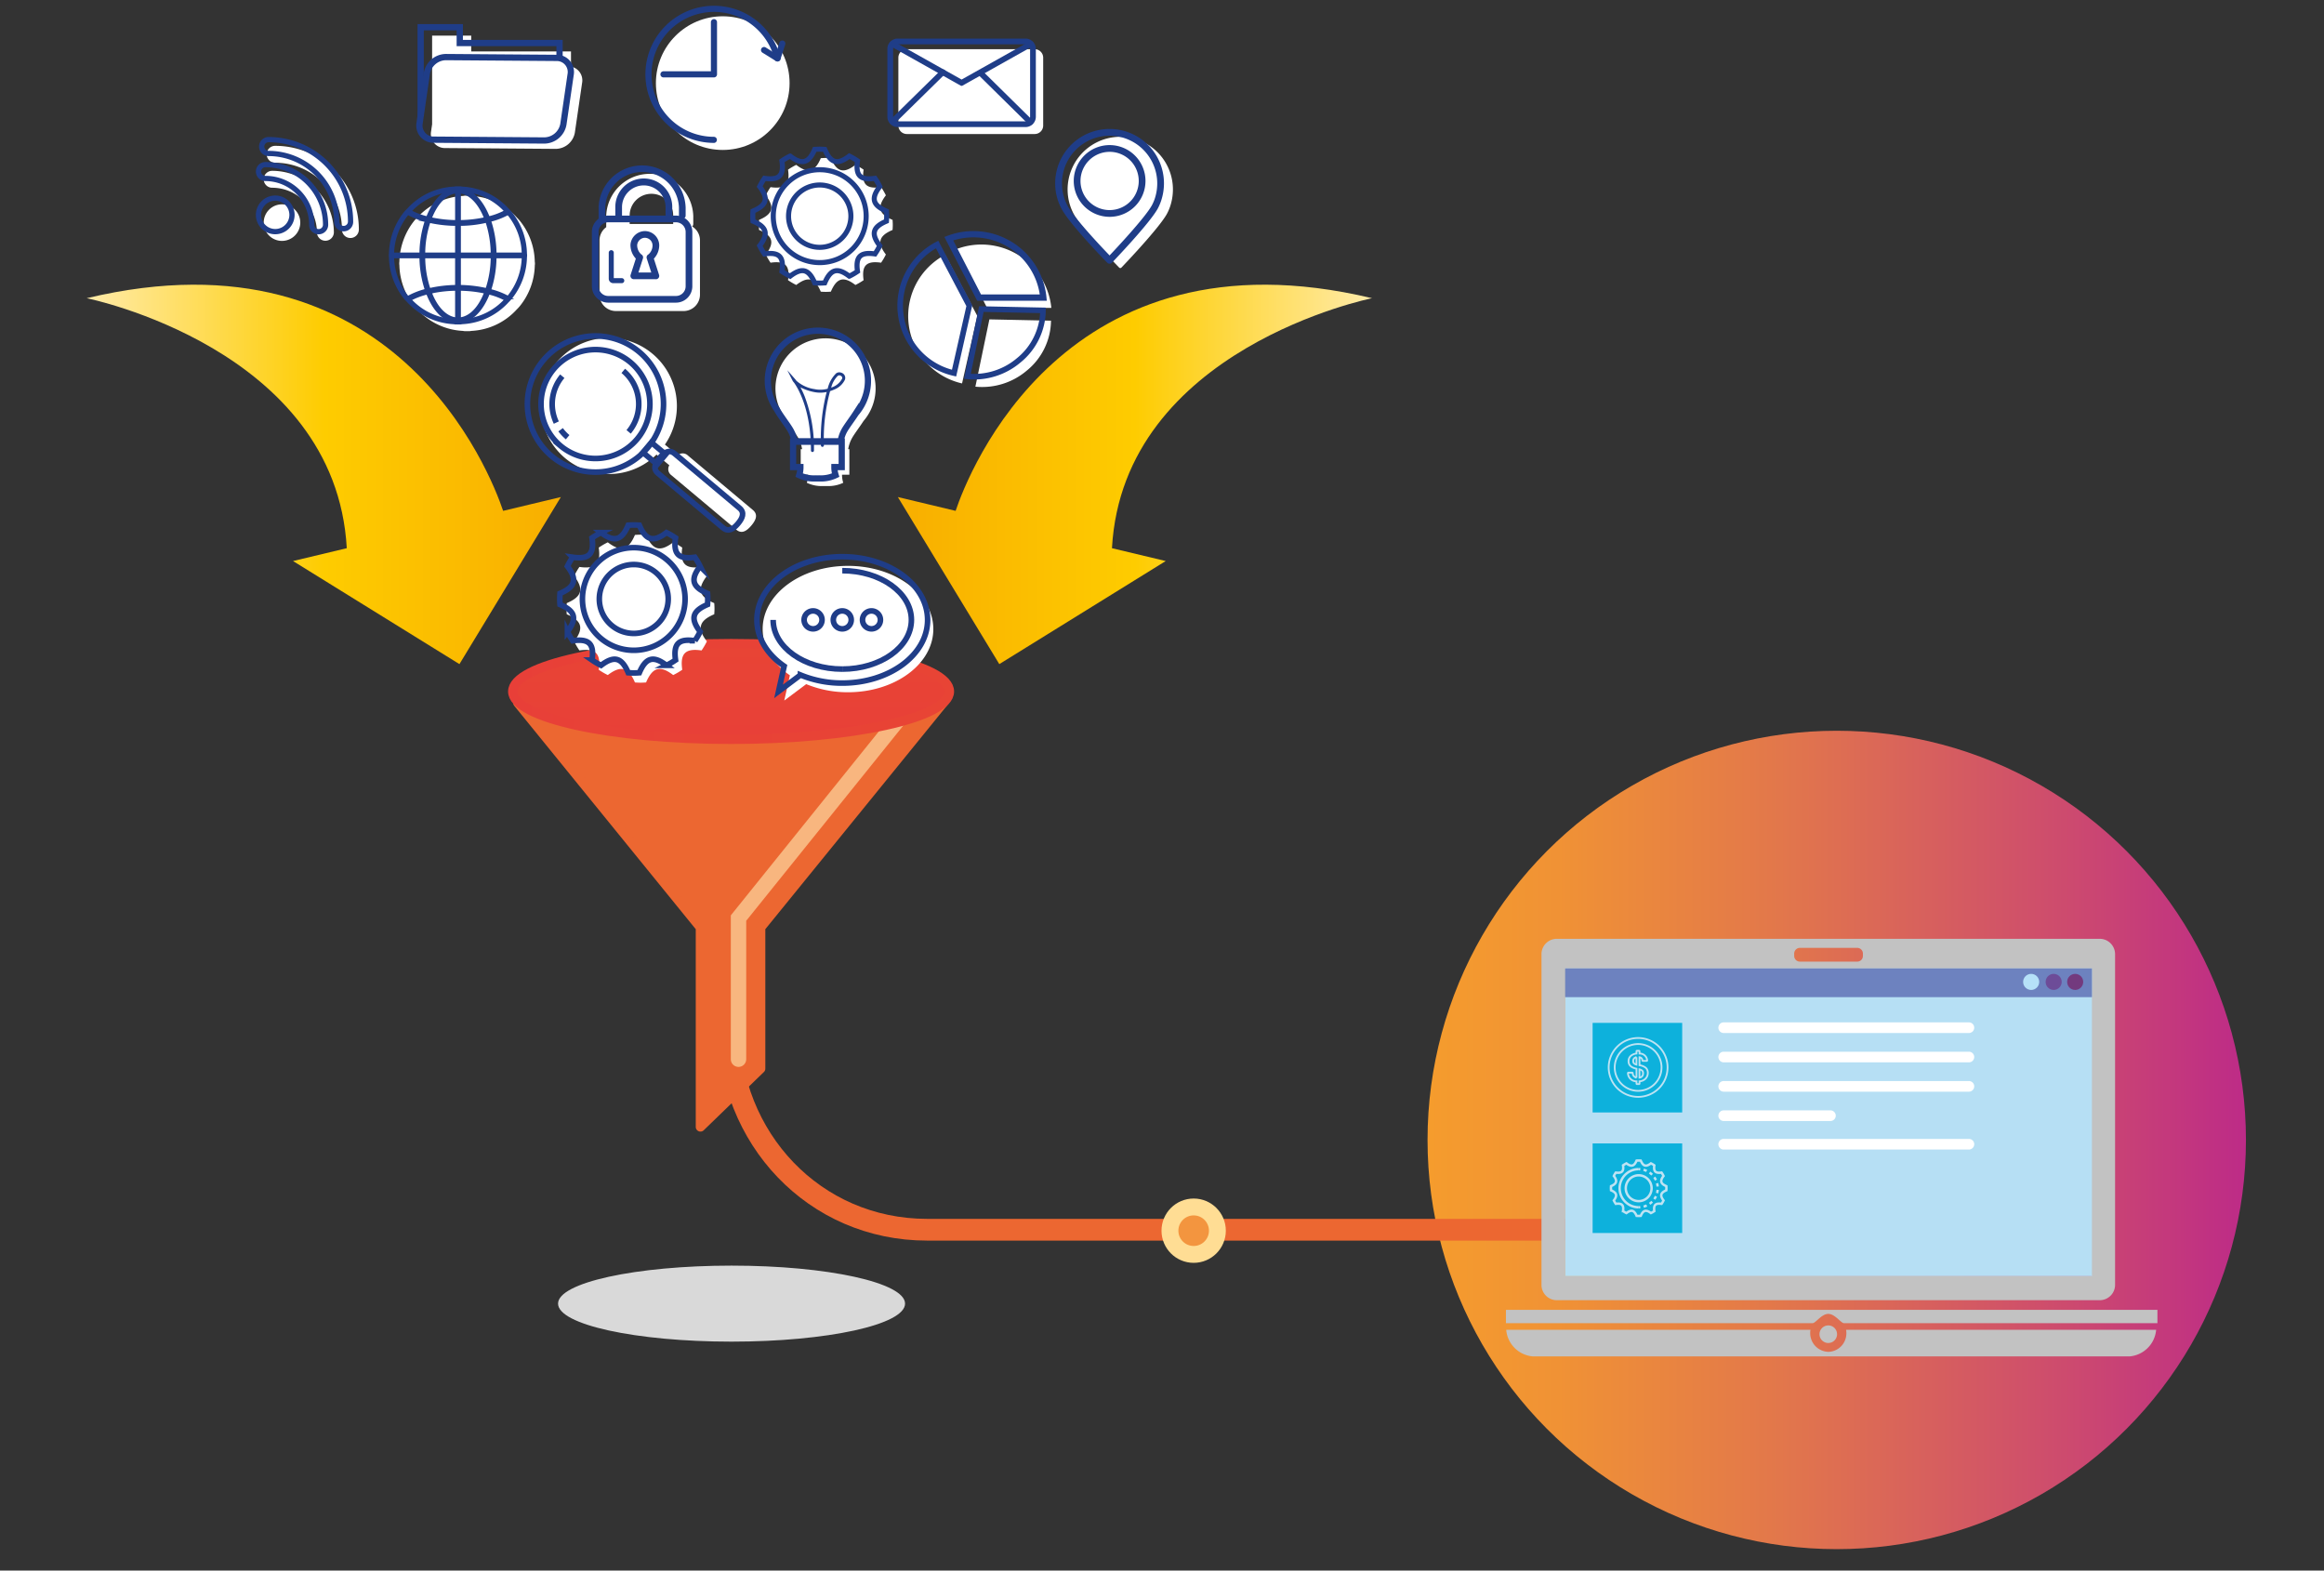 <svg id="Layer_1" data-name="Layer 1" xmlns="http://www.w3.org/2000/svg" xmlns:xlink="http://www.w3.org/1999/xlink" viewBox="0 0 401 271"><rect x="0" y="0" width="401" height="271" fill="#333333" stroke="none"/><defs><linearGradient id="linear-gradient" x1="246.318" y1="196.698" x2="387.532" y2="196.698" gradientUnits="userSpaceOnUse"><stop offset="0" stop-color="#f59c2d"/><stop offset="0.159" stop-color="#f09235"/><stop offset="0.43" stop-color="#e2774b"/><stop offset="0.778" stop-color="#cd4b6e"/><stop offset="1" stop-color="#bd2b87"/></linearGradient><linearGradient id="Degradado_sin_nombre_18" x1="126.147" y1="127.564" x2="126.147" y2="111.061" gradientUnits="userSpaceOnUse"><stop offset="0.004" stop-color="#e83f38"/><stop offset="0.197" stop-color="#e84137"/><stop offset="0.988" stop-color="#e84435"/></linearGradient><linearGradient id="Degradado_sin_nombre_18-2" x1="87.668" y1="119.313" x2="164.626" y2="119.313" xlink:href="#Degradado_sin_nombre_18"/><linearGradient id="Dorado" x1="14.959" y1="81.859" x2="96.78" y2="81.859" gradientUnits="userSpaceOnUse"><stop offset="0" stop-color="#ffeba9"/><stop offset="0.5" stop-color="#fecc00"/><stop offset="1" stop-color="#f8ae00"/></linearGradient><linearGradient id="Dorado-2" x1="-1139.091" y1="81.859" x2="-1057.27" y2="81.859" gradientTransform="matrix(-1, 0, 0, 1, -902.348, 0)" xlink:href="#Dorado"/></defs><title>Orbit SVG</title><circle cx="316.925" cy="196.698" r="70.607" fill="url(#linear-gradient)"/><ellipse cx="126.228" cy="224.941" rx="29.938" ry="6.558" fill="#d9d9d9"/><path d="M125.741,176.925c0,19.476,14.761,35.265,34.237,35.265H291.4" fill="none" stroke="#ec6731" stroke-miterlimit="10" stroke-width="3.752"/><circle cx="205.964" cy="212.355" r="5.549" fill="#ffdd94"/><circle cx="205.964" cy="212.355" r="2.638" fill="#f3953f"/><path d="M158.628,121.283a1.314,1.314,0,0,1-.288.832l-29.586,36.766V182.8a1.329,1.329,0,0,1-2.657,0V157.945l29.5-36.662H89.368l31.494,38.761v34.4l10.381-10.052V160.044l31.493-38.761Z" fill="#ec6731" stroke="#ec6731" stroke-linecap="round" stroke-linejoin="round" stroke-width="1.621"/><path d="M126.1,157.945V182.8a1.329,1.329,0,0,0,2.657,0v-23.92l29.586-36.766a1.314,1.314,0,0,0,.288-.832H155.6Z" fill="#f8b67f"/><ellipse cx="126.147" cy="119.313" rx="37.669" ry="8.251" stroke-miterlimit="10" stroke-width="1.621" fill="url(#Degradado_sin_nombre_18)" stroke="url(#Degradado_sin_nombre_18-2)"/><path d="M360.856,220.2H270.077V167.192h90.779V220.2ZM321.44,164.946a.976.976,0,0,1-.973.981h-9.9a.987.987,0,0,1-.985-.981v-.408a.987.987,0,0,1,.985-.982h9.9a.975.975,0,0,1,.973.982v.408Zm43.51,56.787V164.6a2.65,2.65,0,0,0-2.7-2.608h-93.6a2.644,2.644,0,0,0-2.672,2.608v57.136a2.643,2.643,0,0,0,2.672,2.613h93.6A2.649,2.649,0,0,0,364.95,221.733Zm-49.484,6.97a1.515,1.515,0,1,0,1.513,1.513A1.512,1.512,0,0,0,315.466,228.7Zm-55.62-2.685v2.295h52.913c.529,0,1.536-1.6,2.707-1.6s2.179,1.6,2.708,1.6h54.085v-2.295Zm58.694,3.442a3.444,3.444,0,0,1,.047.6,3.189,3.189,0,0,1-3.121,3.2,3.225,3.225,0,0,1-3.121-3.236,2.84,2.84,0,0,1,.048-.562h-52.5a5.027,5.027,0,0,0,4.634,4.588H367.4a5.028,5.028,0,0,0,4.637-4.588Z" fill="#c2c2c2" fill-rule="evenodd"/><rect x="270.061" y="167.099" width="90.893" height="53.1" fill="#b6dff4"/><rect x="274.801" y="176.497" width="15.457" height="15.456" fill="#0db1dc"/><rect x="274.801" y="197.298" width="15.457" height="15.456" fill="#0db1dc"/><path d="M287.518,205.386c.008-.119.015-.238.015-.359s-.007-.241-.015-.359c-.988-.421-1.124-.91-.478-1.755a4.784,4.784,0,0,0-.342-.585c-1.052.151-1.4-.2-1.249-1.25a4.873,4.873,0,0,0-.586-.342c-.845.646-1.334.51-1.754-.477-.119-.009-.239-.015-.359-.015s-.241.006-.36.014c-.42.988-.91,1.124-1.755.478a4.86,4.86,0,0,0-.585.342c.151,1.052-.2,1.4-1.249,1.25a4.659,4.659,0,0,0-.342.585c.646.845.51,1.334-.478,1.755-.009.118-.015.238-.015.359s.006.24.015.359c.988.42,1.124.91.478,1.755a4.731,4.731,0,0,0,.342.585c1.052-.152,1.4.2,1.249,1.249a4.609,4.609,0,0,0,.585.342c.845-.646,1.335-.51,1.755.478.119.009.238.015.36.015s.24-.006.359-.015c.42-.988.909-1.124,1.754-.477a4.75,4.75,0,0,0,.586-.343c-.152-1.051.2-1.4,1.249-1.249a4.86,4.86,0,0,0,.342-.585C286.394,206.3,286.53,205.806,287.518,205.386Z" fill="none" stroke="#bee3f3" stroke-miterlimit="10" stroke-width="0.416"/><path d="M284.976,205.027a2.227,2.227,0,1,1-2.226-2.227A2.227,2.227,0,0,1,284.976,205.027Z" fill="none" stroke="#bee3f3" stroke-miterlimit="10" stroke-width="0.416"/><path d="M282.749,208.314a3.287,3.287,0,0,1,0-6.574" fill="none" stroke="#bee3f3" stroke-miterlimit="10" stroke-width="0.416"/><path d="M282.749,201.74c.094,0,.186,0,.277.011" fill="none" stroke="#bee3f3" stroke-miterlimit="10" stroke-width="0.416"/><path d="M283.592,201.849a3.288,3.288,0,0,1-.279,6.417" fill="none" stroke="#bee3f3" stroke-miterlimit="10" stroke-width="0.416" stroke-dasharray="0.574 0.574"/><path d="M283.026,208.3c-.091.007-.183.011-.277.011" fill="none" stroke="#bee3f3" stroke-miterlimit="10" stroke-width="0.416"/><path d="M340.648,177.328a.918.918,0,0,1-.918.919H297.42a.918.918,0,0,1-.918-.919h0a.918.918,0,0,1,.918-.918h42.31a.918.918,0,0,1,.918.918Z" fill="#fff"/><path d="M340.648,182.389a.918.918,0,0,1-.918.919H297.42a.918.918,0,0,1-.918-.919h0a.918.918,0,0,1,.918-.918h42.31a.918.918,0,0,1,.918.918Z" fill="#fff"/><path d="M340.648,187.451a.918.918,0,0,1-.918.918H297.42a.918.918,0,0,1-.918-.918h0a.919.919,0,0,1,.918-.919h42.31a.919.919,0,0,1,.918.919Z" fill="#fff"/><path d="M316.757,192.512a.919.919,0,0,1-.918.919H297.42a.919.919,0,0,1-.918-.919h0a.918.918,0,0,1,.918-.918h18.419a.918.918,0,0,1,.918.918Z" fill="#fff"/><path d="M340.648,197.435a.919.919,0,0,1-.918.919H297.42a.919.919,0,0,1-.918-.919h0a.918.918,0,0,1,.918-.918h42.31a.918.918,0,0,1,.918.918Z" fill="#fff"/><path d="M282.654,189.265a5.079,5.079,0,1,0-5.079-5.079A5.084,5.084,0,0,0,282.654,189.265Zm0-9.118a4.039,4.039,0,1,1-4.038,4.039A4.044,4.044,0,0,1,282.654,180.147Z" fill="none" stroke="#bee3f3" stroke-miterlimit="10" stroke-width="0.306"/><path d="M284,184.271a2.2,2.2,0,0,0-1.11-.466v-1.378a.566.566,0,0,1,.5.558.081.081,0,0,0,.081.074h.663a.081.081,0,0,0,.081-.09,1.278,1.278,0,0,0-1.32-1.178v-.4a.082.082,0,0,0-.082-.081h-.36a.081.081,0,0,0-.081.081v.4a1.713,1.713,0,0,0-.977.4,1.205,1.205,0,0,0-.394.931c0,.666.461,1.095,1.371,1.281v1.544a.8.8,0,0,1-.655-.79.084.084,0,0,0-.082-.074h-.659a.079.079,0,0,0-.06.026.084.084,0,0,0-.021.062,1.465,1.465,0,0,0,1.477,1.414v.393a.081.081,0,0,0,.081.081h.36a.082.082,0,0,0,.082-.081v-.4a1.565,1.565,0,0,0,1.03-.447,1.392,1.392,0,0,0,.4-.992A1.177,1.177,0,0,0,284,184.271Zm-.5.907a.688.688,0,0,1-.615.772v-1.439a1.087,1.087,0,0,1,.478.233A.6.6,0,0,1,283.508,185.178Zm-1.138-2.755V183.7a1.074,1.074,0,0,1-.385-.19.511.511,0,0,1-.169-.432A.62.62,0,0,1,282.37,182.423Z" fill="none" stroke="#bee3f3" stroke-miterlimit="10" stroke-width="0.306"/><rect x="270.061" y="167.099" width="90.898" height="4.96" fill="#6d82bf"/><circle cx="350.472" cy="169.428" r="1.387" fill="#b6e1f8"/><circle cx="354.355" cy="169.428" r="1.387" fill="#6d4c98"/><circle cx="358.067" cy="169.428" r="1.387" fill="#733a7e"/><circle cx="124.707" cy="14.342" r="11.532" fill="#fff"/><path d="M98.194,11.453l.329-.141V8.873H81.309V6.148H74.561v15.3l-.185,1.263a2.432,2.432,0,0,0,2.486,2.836l19.019.141A3.388,3.388,0,0,0,99.187,22.9l1.257-8.621A2.416,2.416,0,0,0,98.194,11.453Z" fill="#fff"/><path d="M47.513,28.081A11.5,11.5,0,0,1,59,39.57a1.46,1.46,0,1,0,2.919,0A14.422,14.422,0,0,0,47.513,25.164a1.459,1.459,0,1,0,0,2.917Z" fill="#fff"/><path d="M57.608,40.118A10.655,10.655,0,0,0,46.963,29.476a1.459,1.459,0,1,0,0,2.918,7.731,7.731,0,0,1,7.724,7.724,1.461,1.461,0,0,0,2.921,0Z" fill="#fff"/><path d="M51.811,38.415a3.154,3.154,0,1,0-3.153,3.152A3.158,3.158,0,0,0,51.811,38.415Z" fill="#fff"/><path d="M178.538,8.49H156.47a1.462,1.462,0,0,0-1.46,1.46V21.665a1.462,1.462,0,0,0,1.46,1.46h22.068a1.462,1.462,0,0,0,1.46-1.46V9.95A1.462,1.462,0,0,0,178.538,8.49Z" fill="#fff"/><path d="M92.273,45.153a11.555,11.555,0,0,0-2.662-7.161l-.015-.016c-.047-.047-.092-.1-.14-.153a2.632,2.632,0,0,0-.256-.266,11.351,11.351,0,0,0-7.9-3.749.575.575,0,0,0-.16-.024.664.664,0,0,0-.194-.022h-.092l-.011.012a1.815,1.815,0,0,0-.249-.012,1.523,1.523,0,0,0-.245.014l-.014-.014h-.092a.658.658,0,0,0-.187.022.594.594,0,0,0-.159.024,11.43,11.43,0,0,0-7.911,3.751l-.395.4-.015.016a11.748,11.748,0,0,0-2.662,7.183,1.558,1.558,0,0,0-.022.312,1.375,1.375,0,0,0,.022.291,11.745,11.745,0,0,0,2.662,7.182l.4.4A11.431,11.431,0,0,0,79.9,57.1a.6.6,0,0,0,.159.024.658.658,0,0,0,.187.022.424.424,0,0,0,.114-.013,1.53,1.53,0,0,0,.237.013,1.887,1.887,0,0,0,.254-.012.343.343,0,0,0,.1.012.664.664,0,0,0,.194-.022.575.575,0,0,0,.16-.024,11.351,11.351,0,0,0,7.9-3.749,2.632,2.632,0,0,0,.256-.266c.048-.055.093-.106.14-.153l.015-.016a11.555,11.555,0,0,0,2.662-7.161,1.3,1.3,0,0,0,.023-.29A1.491,1.491,0,0,0,92.273,45.153Z" fill="#fff"/><path d="M100.252,75.77l-1.213-1.289A7.476,7.476,0,0,0,100.252,75.77Z" fill="#fff"/><path d="M129.905,88,118.7,78.6a1.3,1.3,0,0,0-1.758-.049l-2.215-1.839a11.742,11.742,0,1,0-1.453,1.728l2.218,1.841a1.3,1.3,0,0,0,.356,1.72l11.207,9.4c.94.787,1.8.215,2.592-.724S130.844,88.783,129.905,88Z" fill="#fff"/><path d="M185.251,36.892c1.385,2.661,7.589,9.007,7.852,9.277a.28.28,0,0,0,.2.084.215.215,0,0,0,.2-.088c.263-.273,6.476-6.765,7.848-9.267a8.377,8.377,0,0,0,.743-1.925,9.086,9.086,0,1,0-17.59,0A8.953,8.953,0,0,0,185.251,36.892Z" fill="#fff"/><path d="M168.638,54.527l-5.554-10.558A11.928,11.928,0,0,0,166,66.16Z" fill="#fff"/><path d="M170.715,55.109,168.3,66.72a11.893,11.893,0,0,0,8.837-2.746,11.268,11.268,0,0,0,4.211-8.642Z" fill="#fff"/><path d="M181.407,53.128A12.128,12.128,0,0,0,165.1,42.96l5.223,10.168Z" fill="#fff"/><path d="M79.362,55.762a.34.34,0,0,1-.1-.012,1.894,1.894,0,0,1-.254.012,1.536,1.536,0,0,1-.238-.013.418.418,0,0,1-.113.013.654.654,0,0,1-.187-.022.63.63,0,0,1-.159-.023A11.441,11.441,0,0,1,70.4,51.958l-.4-.4a11.74,11.74,0,0,1-2.663-7.182,1.375,1.375,0,0,1-.022-.291,1.562,1.562,0,0,1,.022-.312,11.74,11.74,0,0,1,2.663-7.182l.014-.017.395-.4a11.434,11.434,0,0,1,7.912-3.751.594.594,0,0,1,.159-.024.654.654,0,0,1,.187-.022h.091l.014.014a1.528,1.528,0,0,1,.246-.014,1.808,1.808,0,0,1,.248.012l.012-.012h.091a.645.645,0,0,1,.2.023.57.57,0,0,1,.159.023,11.354,11.354,0,0,1,7.9,3.749,2.646,2.646,0,0,1,.257.266c.048.055.093.106.14.153l.015.017a11.556,11.556,0,0,1,2.662,7.16,1.562,1.562,0,0,1,.022.312,1.375,1.375,0,0,1-.022.291,11.564,11.564,0,0,1-2.662,7.16l-.015.016c-.047.047-.092.1-.14.153a2.646,2.646,0,0,1-.257.266,11.349,11.349,0,0,1-7.9,3.749.574.574,0,0,1-.159.024A.673.673,0,0,1,79.362,55.762Zm-.682-.488.121.03a.854.854,0,0,0,.21.016,1.066,1.066,0,0,0,.232-.016l.121-.03.045.045.016,0,.039-.019h.052a.443.443,0,0,0,.063,0l.033-.017.047,0A10.91,10.91,0,0,0,87.3,51.661l.021-.02a2.327,2.327,0,0,0,.223-.231c.048-.055.1-.112.152-.167a11.113,11.113,0,0,0,2.555-6.9v-.025l.006-.025a.9.9,0,0,0,.015-.21,1.136,1.136,0,0,0-.015-.232l-.006-.024V43.8a11.115,11.115,0,0,0-2.555-6.9c-.054-.055-.1-.111-.152-.166a2.223,2.223,0,0,0-.223-.231l-.021-.021a10.913,10.913,0,0,0-7.639-3.614l-.047,0-.033-.017c-.016,0-.047,0-.063,0h-.052l-.039-.02h-.007a.332.332,0,0,1-.122.02h-.027l-.026-.007a1.136,1.136,0,0,0-.232-.015.909.909,0,0,0-.21.015l-.026.007h-.027a.4.4,0,0,1-.137-.02.19.19,0,0,0-.035.008l-.034.012h-.036a.228.228,0,0,0-.084.01l-.028.01-.031,0a11,11,0,0,0-7.64,3.615l-.395.4A11.3,11.3,0,0,0,67.773,43.8v.026l-.006.025a1.121,1.121,0,0,0-.015.231.909.909,0,0,0,.015.21l.006.025v.025a11.3,11.3,0,0,0,2.555,6.924l.387.387a11.005,11.005,0,0,0,7.648,3.624h.031l.028.01a.209.209,0,0,0,.084.011h.036l.034.011a.158.158,0,0,0,.058.01Zm.749.042Zm.153-.022Z" fill="#1f3d88" stroke="#1f3d88" stroke-miterlimit="10" stroke-width="0.45"/><path d="M84.5,38.066c-.065-.176-.131-.329-.2-.505-1.032-2.7-2.7-4.566-4.632-4.918a.391.391,0,0,0-.154-.021.374.374,0,0,0-.154-.022H79.3a1.241,1.241,0,0,0-.285-.022,1.059,1.059,0,0,0-.263.022H78.66a.429.429,0,0,0-.154.022.449.449,0,0,0-.154.021c-1.91.352-3.578,2.218-4.61,4.918l-.2.527A18.378,18.378,0,0,0,72.6,43.8v.549a18.388,18.388,0,0,0,.944,5.708l.2.526c1.032,2.7,2.7,4.567,4.61,4.918a.429.429,0,0,0,.154.022.429.429,0,0,0,.154.022h.088a1.059,1.059,0,0,0,.263.022,1.241,1.241,0,0,0,.285-.022h.066a12439554047886.4,12439554047886.4,0,0,0,.308-.044c1.932-.351,3.6-2.217,4.632-4.918.066-.153.132-.329.2-.5a18.532,18.532,0,0,0,.944-5.73V43.8A18.522,18.522,0,0,0,84.5,38.066Zm-.527,11.877a2.363,2.363,0,0,1-.2.505c-.988,2.634-2.612,4.39-4.479,4.544a1.241,1.241,0,0,1-.285.022,1.059,1.059,0,0,1-.263-.022c-1.844-.154-3.491-1.91-4.479-4.544a2.422,2.422,0,0,1-.2-.505,17.614,17.614,0,0,1-.922-5.6V43.8a17.464,17.464,0,0,1,.922-5.576,2.55,2.55,0,0,1,.2-.527c1.01-2.635,2.635-4.391,4.479-4.545a1.059,1.059,0,0,1,.263-.022,1.241,1.241,0,0,1,.285.022c1.845.154,3.469,1.91,4.479,4.545a1.957,1.957,0,0,1,.2.505,18.211,18.211,0,0,1,.923,5.6v.549A17.585,17.585,0,0,1,83.972,49.943Z" fill="#1f3d88" stroke="#1f3d88" stroke-miterlimit="10" stroke-width="0.45"/><path d="M90.493,44.081a1.071,1.071,0,0,1-.022.264H67.551a1.071,1.071,0,0,1-.022-.264,1.246,1.246,0,0,1,.022-.285h22.92A1.246,1.246,0,0,1,90.493,44.081Z" fill="#1f3d88" stroke="#1f3d88" stroke-miterlimit="10" stroke-width="0.45"/><path d="M87.463,36.332A12.008,12.008,0,0,1,84.3,37.561l-.527.132A21.855,21.855,0,0,1,79.3,38.2h-.548a21.5,21.5,0,0,1-4.479-.505c-.2-.044-.351-.088-.527-.132a12.492,12.492,0,0,1-3.183-1.229l-.395.395a13.369,13.369,0,0,0,3.381,1.361c.175.044.329.088.526.132a21.936,21.936,0,0,0,4.677.526H79.3a20.557,20.557,0,0,0,4.676-.548,2.3,2.3,0,0,0,.527-.132,12.737,12.737,0,0,0,3.359-1.317C87.727,36.617,87.617,36.463,87.463,36.332Z" fill="#1f3d88" stroke="#1f3d88" stroke-miterlimit="10" stroke-width="0.45"/><path d="M84.5,50.075a2.3,2.3,0,0,0-.527-.132,21.81,21.81,0,0,0-4.676-.549h-.548a21.819,21.819,0,0,0-4.677.549,3.7,3.7,0,0,0-.526.11,13.369,13.369,0,0,0-3.381,1.361l.395.395a12.529,12.529,0,0,1,3.183-1.23c.176-.044.329-.087.527-.131a21.436,21.436,0,0,1,4.479-.505H79.3a21.786,21.786,0,0,1,4.479.505l.527.131a12.043,12.043,0,0,1,3.161,1.23c.154-.132.264-.286.4-.417A12.737,12.737,0,0,0,84.5,50.075Z" fill="#1f3d88" stroke="#1f3d88" stroke-miterlimit="10" stroke-width="0.45"/><path d="M79.3,32.6V55.541a1.241,1.241,0,0,1-.285.022,1.059,1.059,0,0,1-.263-.022V32.6a1.059,1.059,0,0,1,.263-.022A1.241,1.241,0,0,1,79.3,32.6Z" fill="#1f3d88" stroke="#1f3d88" stroke-miterlimit="10" stroke-width="0.45"/><polygon points="113.408 80.133 114.858 78.404 112.385 76.35 110.934 78.08 113.408 80.133" fill="none" stroke="#1f3d88" stroke-miterlimit="10" stroke-width="0.965"/><path d="M95.2,78.715A11.744,11.744,0,1,0,93.748,62.17,11.744,11.744,0,0,0,95.2,78.715Zm1.509-1.8a9.395,9.395,0,1,1,13.236-1.16A9.394,9.394,0,0,1,96.708,76.915Z" fill="none" stroke="#1f3d88" stroke-miterlimit="10" stroke-width="0.965"/><path d="M108.469,74.517a7.469,7.469,0,0,0-.923-10.523" fill="none" stroke="#1f3d88" stroke-miterlimit="10" stroke-width="0.965"/><path d="M96.732,74.151a7.517,7.517,0,0,0,1.213,1.289" fill="none" stroke="#1f3d88" stroke-miterlimit="10" stroke-width="0.965"/><path d="M97.022,64.917a7.473,7.473,0,0,0-1.03,8" fill="none" stroke="#1f3d88" stroke-miterlimit="10" stroke-width="0.965"/><path d="M124.746,91.067c.939.788,1.8.216,2.592-.724h0c.787-.939,1.2-1.89.261-2.677l-11.208-9.4c-.94-.788-1.787-.2-2.574.738h0c-.788.939-1.218,1.875-.279,2.663Z" fill="none" stroke="#1f3d88" stroke-miterlimit="10" stroke-width="0.965"/><path d="M176.956,21.61H154.889a1.462,1.462,0,0,1-1.461-1.461V8.435a1.462,1.462,0,0,1,1.461-1.461h22.067a1.463,1.463,0,0,1,1.461,1.461V20.149A1.463,1.463,0,0,1,176.956,21.61ZM154.889,7.332a1.1,1.1,0,0,0-1.1,1.1V20.149a1.1,1.1,0,0,0,1.1,1.1h22.067a1.1,1.1,0,0,0,1.1-1.1V8.435a1.1,1.1,0,0,0-1.1-1.1Z" fill="none" stroke="#1f3d88" stroke-linecap="round" stroke-linejoin="round" stroke-width="0.63"/><path d="M165.922,14.5,153.907,7.754a.179.179,0,0,1,.175-.313l11.84,6.646,11.841-6.646a.179.179,0,0,1,.175.313Z" fill="none" stroke="#1f3d88" stroke-linecap="round" stroke-linejoin="round" stroke-width="0.63"/><path d="M154,21.166a.177.177,0,0,1-.128-.054.18.18,0,0,1,0-.253l8.678-8.523a.179.179,0,1,1,.251.255l-8.678,8.523A.18.18,0,0,1,154,21.166Z" fill="none" stroke="#1f3d88" stroke-linecap="round" stroke-linejoin="round" stroke-width="0.63"/><path d="M177.774,21.241a.179.179,0,0,1-.126-.051l-8.584-8.461a.18.18,0,0,1,0-.253.178.178,0,0,1,.253,0l8.584,8.461a.179.179,0,0,1-.125.306Z" fill="none" stroke="#1f3d88" stroke-linecap="round" stroke-linejoin="round" stroke-width="0.63"/><path d="M167.254,52.748,161.7,42.19a11.928,11.928,0,0,0,2.92,22.191Z" fill="none" stroke="#1f3d88" stroke-miterlimit="10" stroke-width="0.965"/><path d="M169.331,53.33l-2.415,11.611a11.893,11.893,0,0,0,8.837-2.746,11.269,11.269,0,0,0,4.211-8.642Z" fill="none" stroke="#1f3d88" stroke-miterlimit="10" stroke-width="0.965"/><path d="M180.023,51.348a12.127,12.127,0,0,0-16.31-10.167l5.223,10.167Z" fill="none" stroke="#1f3d88" stroke-miterlimit="10" stroke-width="1.086"/><path d="M119.434,39.075a.576.576,0,0,0,.189-.425V37.265a7.515,7.515,0,0,0-15.022,0V39.2a2.821,2.821,0,0,0-1.156,2.274v9.371a2.829,2.829,0,0,0,2.826,2.825h11.682a2.829,2.829,0,0,0,2.825-2.825V41.476A2.822,2.822,0,0,0,119.434,39.075Zm-10.789-.425V37.257a3.756,3.756,0,1,1,7.511,0V38.65Z" fill="#fff"/><path d="M183.406,35.837c1.385,2.662,7.589,9.008,7.852,9.278a.285.285,0,0,0,.2.084.215.215,0,0,0,.2-.088c.263-.274,6.476-6.765,7.848-9.268a8.36,8.36,0,0,0,.743-1.925,9.086,9.086,0,1,0-17.59,0A8.913,8.913,0,0,0,183.406,35.837Zm8.054-12.718a8.532,8.532,0,0,1,8.25,10.658,7.7,7.7,0,0,1-.692,1.794c-1.2,2.191-6.459,7.779-7.56,8.939-1.1-1.14-6.342-6.611-7.554-8.933a8.624,8.624,0,0,1-.693-1.8,8.529,8.529,0,0,1,8.249-10.658Z" fill="#1f3d88" stroke="#1f3d88" stroke-miterlimit="10" stroke-width="0.6"/><path d="M191.46,37.113a5.889,5.889,0,1,0-5.888-5.889A5.894,5.894,0,0,0,191.46,37.113Zm0-11.214a5.325,5.325,0,1,1-5.323,5.325A5.33,5.33,0,0,1,191.46,25.9Z" fill="#1f3d88" stroke="#1f3d88" stroke-miterlimit="10" stroke-width="0.6"/><path d="M123.193,24.658A11.83,11.83,0,1,1,134.67,9.95a.528.528,0,1,1-1.025.256,10.774,10.774,0,1,0-10.452,13.4.529.529,0,0,1,0,1.057Z" fill="#1f3d88"/><path d="M134.157,10.607a.522.522,0,0,1-.278-.08l-2.321-1.441a.529.529,0,1,1,.558-.9l1.747,1.085.623-1.913a.528.528,0,0,1,1.005.327l-.831,2.555a.531.531,0,0,1-.321.333A.541.541,0,0,1,134.157,10.607Z" fill="#1f3d88"/><path d="M123.193,13.357h-8.688a.529.529,0,1,1,0-1.057h8.159V3.851a.529.529,0,1,1,1.057,0v8.977A.528.528,0,0,1,123.193,13.357Z" fill="#1f3d88"/><path d="M86.813,88.147c-2.16-6.423-18.731-49.383-71.854-36.692,0,0,42.958,8.635,44.876,43.137l-9.273,2.215,28.713,17.787,17.5-28.828Z" fill="url(#Dorado)"/><path d="M164.89,88.147c2.16-6.423,18.73-49.383,71.853-36.692,0,0-42.958,8.635-44.876,43.137l9.274,2.215-28.713,17.787L154.922,85.766Z" fill="url(#Dorado-2)"/><polyline points="96.546 9.862 96.546 7.424 79.332 7.424 79.332 4.698 72.584 4.698 72.584 20.075" fill="none" stroke="#1f3d88" stroke-miterlimit="10" stroke-width="1.081"/><path d="M93.9,24.24,74.885,24.1A2.432,2.432,0,0,1,72.4,21.263l1.257-8.622a3.39,3.39,0,0,1,3.306-2.793l19.02.142a2.43,2.43,0,0,1,2.485,2.836L97.21,21.447A3.388,3.388,0,0,1,93.9,24.24Z" fill="none" stroke="#1f3d88" stroke-miterlimit="10" stroke-width="1.081"/><path d="M46.348,26.746A11.5,11.5,0,0,1,57.835,38.235a1.46,1.46,0,1,0,2.919,0A14.423,14.423,0,0,0,46.348,23.828a1.459,1.459,0,1,0,0,2.918Zm0-2.391a13.9,13.9,0,0,1,13.878,13.88.931.931,0,1,1-1.862,0A12.03,12.03,0,0,0,46.348,26.217a.931.931,0,1,1,0-1.862Z" fill="#1f3d88" stroke="#1f3d88" stroke-miterlimit="10" stroke-width="0.375"/><path d="M56.442,38.783A10.655,10.655,0,0,0,45.8,28.14a1.459,1.459,0,0,0,0,2.918,7.732,7.732,0,0,1,7.724,7.725,1.46,1.46,0,1,0,2.92,0Zm-1.461.931a.93.93,0,0,1-.929-.931A8.263,8.263,0,0,0,45.8,30.53a.931.931,0,0,1,0-1.862A10.126,10.126,0,0,1,55.914,38.783.933.933,0,0,1,54.981,39.714Z" fill="#1f3d88" stroke="#1f3d88" stroke-miterlimit="10" stroke-width="0.375"/><path d="M50.646,37.079a3.154,3.154,0,1,0-3.153,3.153A3.158,3.158,0,0,0,50.646,37.079Zm-5.778,0A2.625,2.625,0,1,1,47.493,39.7,2.628,2.628,0,0,1,44.868,37.079Z" fill="#1f3d88" stroke="#1f3d88" stroke-miterlimit="10" stroke-width="0.375"/><path d="M146.321,97.641c-8.133,0-14.726,4.881-14.726,10.9,0,3.154,1.812,5.994,4.7,7.985l-.969,4.354,3.784-2.833a18.784,18.784,0,0,0,7.209,1.4c8.132,0,14.724-4.881,14.724-10.9S154.453,97.641,146.321,97.641Z" fill="#fff"/><path d="M145.333,115.452c-6.59,0-11.93-3.8-11.93-8.491" fill="none" stroke="#1f3d88" stroke-miterlimit="10" stroke-width="0.965"/><path d="M145.333,96.06c-8.134,0-14.726,4.88-14.726,10.9,0,3.154,1.811,5.993,4.7,7.984l-.97,4.355,3.785-2.834a18.78,18.78,0,0,0,7.209,1.4c8.131,0,14.724-4.881,14.724-10.9S153.464,96.06,145.333,96.06Z" fill="none" stroke="#1f3d88" stroke-miterlimit="10" stroke-width="0.965"/><path d="M145.333,98.47c6.588,0,11.927,3.8,11.927,8.491s-5.339,8.491-11.927,8.491" fill="none" stroke="#1f3d88" stroke-miterlimit="10" stroke-width="0.965"/><path d="M141.839,106.961a1.546,1.546,0,1,1-1.547-1.547A1.545,1.545,0,0,1,141.839,106.961Z" fill="none" stroke="#1f3d88" stroke-miterlimit="10" stroke-width="0.965"/><path d="M146.879,106.961a1.547,1.547,0,1,1-1.546-1.547A1.545,1.545,0,0,1,146.879,106.961Z" fill="none" stroke="#1f3d88" stroke-miterlimit="10" stroke-width="0.965"/><path d="M151.917,106.961a1.546,1.546,0,1,1-1.546-1.547A1.545,1.545,0,0,1,151.917,106.961Z" fill="none" stroke="#1f3d88" stroke-miterlimit="10" stroke-width="0.965"/><path d="M123.243,105.989c.024-.318.041-.638.041-.961s-.017-.641-.041-.958c-2.636-1.122-3-2.428-1.274-4.684a12.529,12.529,0,0,0-.914-1.562c-2.807.4-3.737-.528-3.334-3.335a12.775,12.775,0,0,0-1.562-.913c-2.256,1.724-3.56,1.362-4.683-1.275-.318-.023-.638-.04-.96-.04s-.641.017-.959.04c-1.121,2.637-2.427,3-4.684,1.275a12.7,12.7,0,0,0-1.562.913c.406,2.807-.526,3.739-3.334,3.335a12.775,12.775,0,0,0-.913,1.562c1.725,2.256,1.363,3.562-1.275,4.684-.025.317-.04.636-.04.958s.015.643.04.959c2.638,1.123,3,2.427,1.275,4.685a12.775,12.775,0,0,0,.913,1.562c2.808-.4,3.74.527,3.334,3.334a12.7,12.7,0,0,0,1.562.913c2.257-1.723,3.563-1.361,4.684,1.275.318.024.636.04.959.04s.642-.016.96-.04c1.123-2.636,2.427-3,4.683-1.275a12.648,12.648,0,0,0,1.562-.913c-.405-2.807.527-3.738,3.334-3.334a12.529,12.529,0,0,0,.914-1.562C120.246,108.414,120.607,107.11,123.243,105.989Z" fill="#fff"/><path d="M122.081,104.314c.024-.318.04-.637.04-.96s-.016-.641-.04-.959c-2.637-1.121-3-2.427-1.275-4.684a12.478,12.478,0,0,0-.914-1.562c-2.806.405-3.737-.527-3.333-3.334A12.787,12.787,0,0,0,115,91.9c-2.255,1.724-3.56,1.362-4.683-1.275-.317-.023-.638-.04-.959-.04s-.641.016-.959.039c-1.121,2.638-2.427,3-4.685,1.276a12.688,12.688,0,0,0-1.561.913c.405,2.807-.527,3.739-3.335,3.334a12.844,12.844,0,0,0-.912,1.562c1.724,2.257,1.362,3.563-1.276,4.684-.024.318-.039.637-.039.959s.015.642.039.959c2.638,1.123,3,2.427,1.276,4.685a12.756,12.756,0,0,0,.912,1.561c2.808-.4,3.74.528,3.335,3.334a12.439,12.439,0,0,0,1.561.913c2.258-1.723,3.564-1.361,4.685,1.276.318.024.636.04.959.04s.642-.016.959-.04c1.123-2.637,2.428-3,4.683-1.275a12.542,12.542,0,0,0,1.563-.914c-.405-2.806.527-3.738,3.333-3.334a12.4,12.4,0,0,0,.914-1.561C119.083,106.74,119.444,105.436,122.081,104.314Z" fill="none" stroke="#1f3d88" stroke-miterlimit="10" stroke-width="0.965"/><path d="M118.209,103.356a8.856,8.856,0,1,1-8.855-8.859A8.854,8.854,0,0,1,118.209,103.356Z" fill="none" stroke="#1f3d88" stroke-miterlimit="10" stroke-width="0.965"/><path d="M115.3,103.356a5.944,5.944,0,1,1-5.943-5.946A5.942,5.942,0,0,1,115.3,103.356Z" fill="none" stroke="#1f3d88" stroke-miterlimit="10" stroke-width="0.965"/><path d="M142.44,58.38a8.636,8.636,0,0,0-7.084,13.576c.607,1.114,1.9,2.74,2.407,3.66A5.861,5.861,0,0,1,138.4,77.5h-.239v4.406h1.267a4.623,4.623,0,0,1-.211,1.4,5.936,5.936,0,0,0,2.852.557c.048,0,.1.006.15.006h.279c.052,0,.1,0,.149-.006a5.936,5.936,0,0,0,2.852-.557,4.6,4.6,0,0,1-.21-1.4h1.266V77.5h-.2A5.813,5.813,0,0,1,147,75.616c.413-.744,1.336-1.95,2-2.974A8.636,8.636,0,0,0,142.44,58.38Z" fill="#fff"/><path d="M141.122,57.062a8.636,8.636,0,0,0-7.084,13.576c.607,1.114,1.9,2.74,2.407,3.66a5.861,5.861,0,0,1,.638,1.887h7.959a5.861,5.861,0,0,1,.638-1.887c.413-.744,1.336-1.95,2-2.974a8.636,8.636,0,0,0-6.553-14.262Z" fill="none" stroke="#1f3d88" stroke-miterlimit="10" stroke-width="1.072"/><path d="M145.163,64.31a.92.92,0,0,0-.916.133,5.431,5.431,0,0,0-1.434,2.634,4.883,4.883,0,0,1-2.279.063,6.018,6.018,0,0,1-3.122-1.443c-.132-.182-.213-.276-.223-.288l-1.337-1.523.911,1.81a1.579,1.579,0,0,0,.241.322c.7.976,2.928,4.66,2.925,11.72a.257.257,0,0,0,.258.258h0a.258.258,0,0,0,.259-.258,24.968,24.968,0,0,0-1.614-9.369,15.066,15.066,0,0,0-.714-1.529,8.991,8.991,0,0,0,2.305.8,5.354,5.354,0,0,0,2.223,0c-.172.622-.306,1.229-.4,1.717a32.877,32.877,0,0,0-.6,7.514.259.259,0,0,0,.517-.025,31.364,31.364,0,0,1,1.066-9.357,5.81,5.81,0,0,0,.659-.254,3.409,3.409,0,0,0,1.907-1.733A.93.93,0,0,0,145.163,64.31Zm.134,1.045a3.2,3.2,0,0,1-1.877,1.524,4.344,4.344,0,0,1,1.126-2.014.491.491,0,0,1,.282-.1.37.37,0,0,1,.141.029C145.366,64.95,145.353,65.176,145.3,65.355Z" fill="#1f3d88"/><path d="M145.238,80.591V76.185h-8.394v4.406h1.267a4.623,4.623,0,0,1-.211,1.4,5.936,5.936,0,0,0,2.852.557c.048,0,.1.006.15.006h.279c.052,0,.1,0,.149-.006a5.943,5.943,0,0,0,2.853-.557,4.588,4.588,0,0,1-.211-1.4Z" fill="none" stroke="#1f3d88" stroke-miterlimit="10" stroke-width="1.072"/><path d="M154.01,39.678c.021-.287.036-.577.036-.869s-.015-.58-.036-.867c-2.386-1.015-2.713-2.2-1.153-4.238a11.317,11.317,0,0,0-.828-1.414c-2.539.366-3.381-.477-3.016-3.017a11.555,11.555,0,0,0-1.414-.826c-2.041,1.56-3.221,1.232-4.237-1.154-.287-.021-.577-.036-.868-.036s-.58.015-.868.036c-1.014,2.386-2.2,2.714-4.239,1.154a11.75,11.75,0,0,0-1.413.826c.367,2.54-.476,3.383-3.017,3.017a11.421,11.421,0,0,0-.825,1.414c1.56,2.042,1.232,3.223-1.155,4.238-.022.287-.035.576-.035.867s.013.582.035.868c2.387,1.016,2.715,2.2,1.155,4.239a11.483,11.483,0,0,0,.825,1.413c2.541-.366,3.384.477,3.017,3.017a11.49,11.49,0,0,0,1.413.826c2.043-1.559,3.225-1.231,4.239,1.154.288.022.575.036.868.036s.581-.014.868-.036c1.016-2.385,2.2-2.713,4.237-1.153a11.435,11.435,0,0,0,1.414-.827c-.366-2.539.477-3.383,3.016-3.017a11.377,11.377,0,0,0,.828-1.413C151.3,41.873,151.624,40.693,154.01,39.678Z" fill="#fff"/><path d="M152.958,38.163c.021-.287.036-.577.036-.869s-.015-.58-.036-.867c-2.386-1.015-2.712-2.2-1.153-4.238a11.317,11.317,0,0,0-.828-1.414c-2.539.366-3.381-.477-3.016-3.017a11.555,11.555,0,0,0-1.414-.826c-2.041,1.56-3.221,1.232-4.237-1.153-.287-.022-.577-.037-.868-.037s-.58.015-.868.036c-1.014,2.386-2.2,2.714-4.239,1.154a11.75,11.75,0,0,0-1.413.826c.367,2.54-.476,3.383-3.017,3.017a11.421,11.421,0,0,0-.825,1.414c1.56,2.042,1.232,3.223-1.155,4.238-.022.287-.035.576-.035.867s.013.582.035.868c2.387,1.016,2.715,2.2,1.155,4.239a11.483,11.483,0,0,0,.825,1.413c2.541-.366,3.384.477,3.017,3.017a11.49,11.49,0,0,0,1.413.826c2.043-1.559,3.225-1.231,4.239,1.154.288.022.575.036.868.036s.581-.014.868-.036c1.016-2.385,2.2-2.713,4.237-1.153a11.435,11.435,0,0,0,1.414-.827c-.366-2.539.477-3.383,3.016-3.017a11.377,11.377,0,0,0,.828-1.413C150.246,40.358,150.572,39.178,152.958,38.163Z" fill="none" stroke="#1f3d88" stroke-miterlimit="10" stroke-width="0.873"/><path d="M149.455,37.3a8.014,8.014,0,1,1-8.013-8.016A8.013,8.013,0,0,1,149.455,37.3Z" fill="none" stroke="#1f3d88" stroke-miterlimit="10" stroke-width="0.873"/><path d="M146.819,37.3a5.378,5.378,0,1,1-5.377-5.38A5.377,5.377,0,0,1,146.819,37.3Z" fill="none" stroke="#1f3d88" stroke-miterlimit="10" stroke-width="0.873"/><path d="M107.31,48.861h-1.5a.774.774,0,0,1-.772-.772V43.624a.434.434,0,1,1,.867,0v4.37h1.4a.434.434,0,0,1,0,.867Z" fill="#1f3d88"/><path d="M116.635,52.222H104.953a2.828,2.828,0,0,1-2.825-2.825V40.026a2.828,2.828,0,0,1,2.825-2.825h11.682a2.828,2.828,0,0,1,2.825,2.825V49.4A2.828,2.828,0,0,1,116.635,52.222ZM104.953,38.356a1.672,1.672,0,0,0-1.67,1.67V49.4a1.672,1.672,0,0,0,1.67,1.67h11.682a1.672,1.672,0,0,0,1.67-1.67V40.026a1.672,1.672,0,0,0-1.67-1.67Z" fill="#1f3d88"/><path d="M103.861,38.356a.577.577,0,0,1-.578-.578V35.815a7.515,7.515,0,0,1,15.022,0V37.2a.578.578,0,0,1-1.156,0V35.815a6.359,6.359,0,0,0-12.71,0v1.963A.578.578,0,0,1,103.861,38.356Z" fill="#1f3d88"/><path d="M115.416,37.778a.577.577,0,0,1-.578-.577V35.808a3.756,3.756,0,1,0-7.511,0V37.2a.578.578,0,0,1-1.155,0V35.808a4.912,4.912,0,1,1,9.822,0V37.2A.577.577,0,0,1,115.416,37.778Z" fill="#1f3d88"/><path d="M113.171,48.178h-3.809a.577.577,0,0,1-.55-.755l.9-2.8a3.424,3.424,0,0,1-.923-2.447,2.539,2.539,0,0,1,2.372-2.3,2.483,2.483,0,0,1,2.587,2.48,3.36,3.36,0,0,1-.928,2.275l.9,2.8a.577.577,0,0,1-.55.755Zm-3.016-1.155h2.223l-.784-2.435a.578.578,0,0,1,.283-.689,2.025,2.025,0,0,0,.716-1.547,1.318,1.318,0,0,0-.408-.958,1.371,1.371,0,0,0-.975-.367,1.389,1.389,0,0,0-1.266,1.229,2.105,2.105,0,0,0,.714,1.644.579.579,0,0,1,.281.688Z" fill="#1f3d88"/></svg>